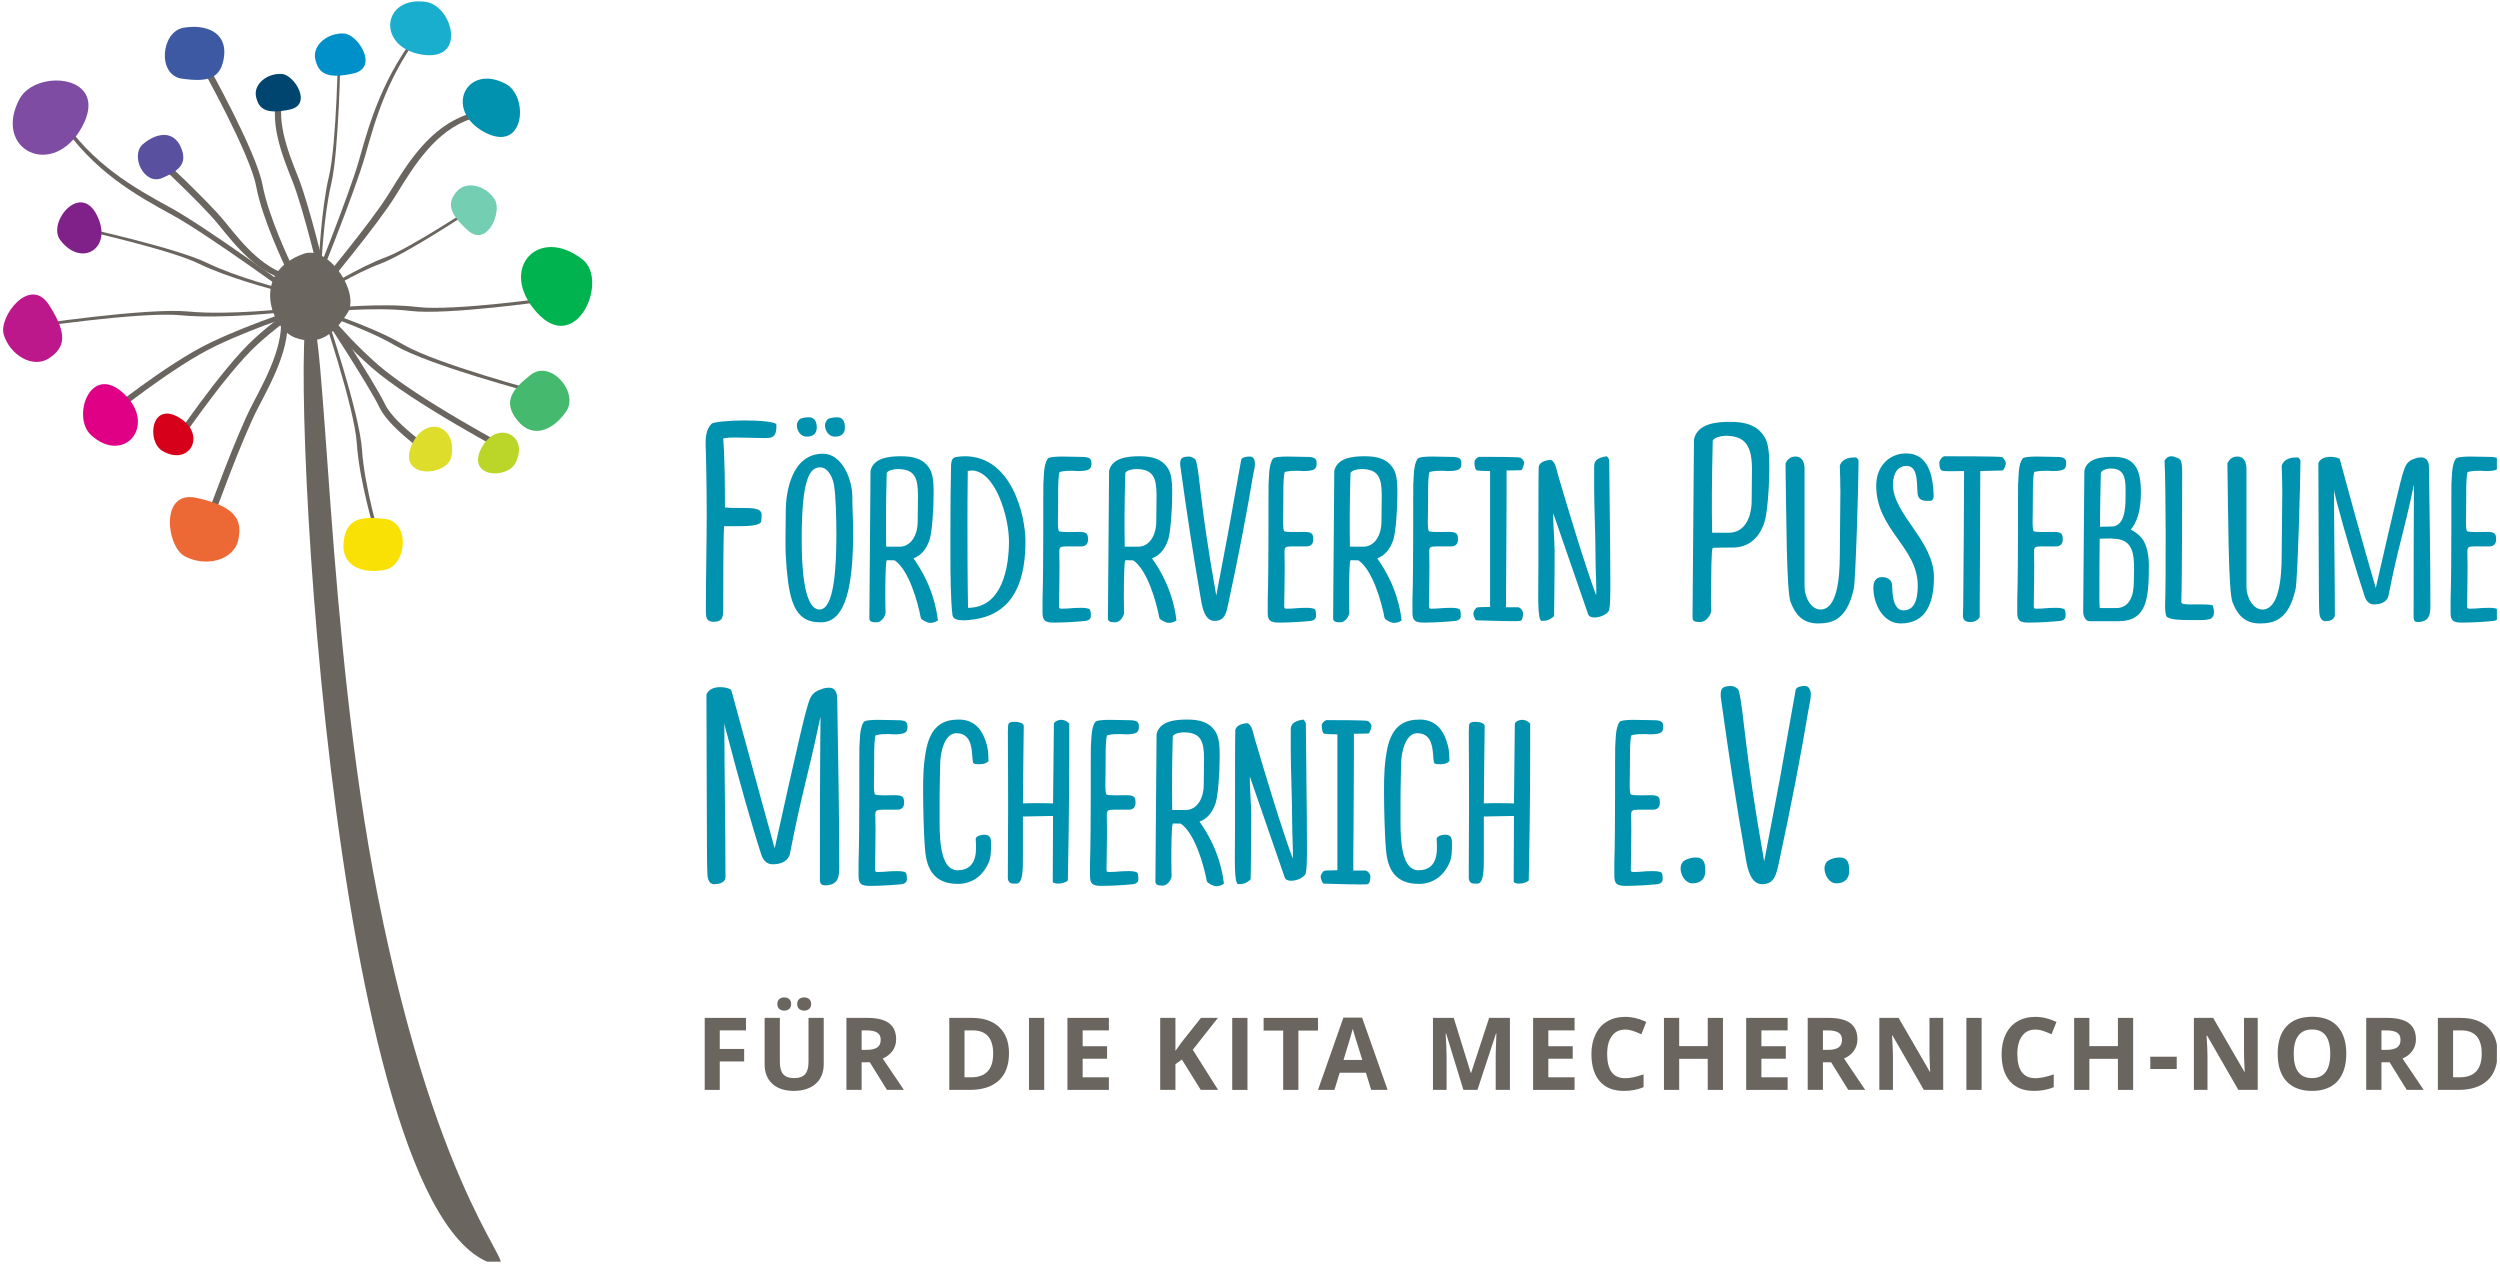 <?xml version="1.0" encoding="UTF-8" standalone="no"?>
<!DOCTYPE svg PUBLIC "-//W3C//DTD SVG 1.1//EN" "http://www.w3.org/Graphics/SVG/1.1/DTD/svg11.dtd">
<svg width="100%" height="100%" viewBox="0 0 797 403" version="1.1" xmlns="http://www.w3.org/2000/svg" xmlns:xlink="http://www.w3.org/1999/xlink" xml:space="preserve" xmlns:serif="http://www.serif.com/" style="fill-rule:evenodd;clip-rule:evenodd;stroke-linecap:round;stroke-linejoin:round;stroke-miterlimit:1.5;">
    <g transform="matrix(1,0,0,1,0,-453.39)">
        <g id="Pfade" transform="matrix(1,0,0,1,-3.386,354.496)">
            <rect x="3.386" y="98.895" width="796.005" height="402.211" style="fill:none;"/>
            <clipPath id="_clip1">
                <rect x="3.386" y="98.895" width="796.005" height="402.211"/>
            </clipPath>
            <g clip-path="url(#_clip1)">
                <g transform="matrix(1.259,0,0,1.259,-1611.12,-146.275)">
                    <g transform="matrix(0.907,0,0,0.986,947.112,-1150.32)">
                        <path d="M456.038,1443.74C449.693,1441.08 460.851,1678.57 508.124,1688.93C515.458,1690.54 492.441,1674.74 475.098,1594.25C460.717,1527.5 460.843,1445.76 456.038,1443.74Z" style="fill:rgb(107,101,96);"/>
                    </g>
                    <g transform="matrix(1,0,0,1,795.039,-1041.11)">
                        <g transform="matrix(72,0,0,72,663.262,1393.28)">
                            <path d="M0.287,-0.693L0.287,-0.681C0.285,-0.649 0.271,-0.646 0.247,-0.646C0.214,-0.646 0.174,-0.648 0.138,-0.648C0.124,-0.648 0.112,-0.647 0.1,-0.645C0.106,-0.563 0.106,-0.47 0.106,-0.402C0.126,-0.4 0.145,-0.4 0.174,-0.4C0.199,-0.4 0.235,-0.4 0.235,-0.377C0.235,-0.364 0.234,-0.355 0.234,-0.354C0.232,-0.336 0.179,-0.336 0.141,-0.336L0.103,-0.336C0.1,-0.286 0.1,-0.107 0.1,-0.043C0.1,-0.012 0.095,-0 0.066,-0C0.042,-0 0.039,-0.013 0.039,-0.038C0.039,-0.166 0.042,-0.275 0.042,-0.383C0.042,-0.478 0.039,-0.616 0.038,-0.626C0.038,-0.652 0.041,-0.679 0.06,-0.697C0.066,-0.702 0.117,-0.708 0.174,-0.708C0.231,-0.708 0.287,-0.703 0.287,-0.693Z" style="fill:rgb(0,146,174);fill-rule:nonzero;"/>
                        </g>
                        <g transform="matrix(72,0,0,72,684.286,1393.28)">
                            <path d="M0.079,-0.714C0.087,-0.717 0.098,-0.719 0.11,-0.719C0.128,-0.719 0.137,-0.705 0.137,-0.683C0.137,-0.661 0.124,-0.651 0.101,-0.651C0.081,-0.651 0.067,-0.671 0.067,-0.691C0.067,-0.699 0.071,-0.708 0.079,-0.714ZM0.178,-0.714C0.186,-0.717 0.197,-0.719 0.209,-0.719C0.228,-0.719 0.236,-0.705 0.236,-0.683C0.236,-0.661 0.223,-0.651 0.2,-0.651C0.18,-0.651 0.166,-0.671 0.166,-0.691C0.166,-0.699 0.17,-0.708 0.178,-0.714ZM0.262,-0.446C0.262,-0.401 0.265,-0.358 0.265,-0.318C0.265,-0.131 0.241,0.002 0.152,0.002C0.104,0.002 0.061,-0.013 0.042,-0.106C0.033,-0.151 0.027,-0.217 0.027,-0.279C0.027,-0.32 0.028,-0.359 0.028,-0.389C0.028,-0.459 0.05,-0.591 0.159,-0.591C0.22,-0.591 0.259,-0.513 0.262,-0.446ZM0.147,-0.043C0.196,-0.043 0.206,-0.178 0.206,-0.305C0.206,-0.366 0.204,-0.441 0.198,-0.478C0.195,-0.503 0.178,-0.543 0.149,-0.543C0.113,-0.543 0.084,-0.506 0.084,-0.291C0.084,-0.218 0.087,-0.043 0.147,-0.043Z" style="fill:rgb(0,146,174);fill-rule:nonzero;"/>
                        </g>
                        <g transform="matrix(72,0,0,72,704.95,1393.28)">
                            <path d="M0.247,-0.289C0.255,-0.315 0.261,-0.39 0.261,-0.45C0.261,-0.476 0.261,-0.516 0.247,-0.538C0.225,-0.574 0.189,-0.582 0.146,-0.582C0.108,-0.582 0.049,-0.578 0.039,-0.53L0.039,-0.525L0.035,-0.012C0.035,-0.001 0.044,0.002 0.059,0.002C0.083,0.002 0.092,-0.027 0.092,-0.031C0.092,-0.031 0.091,-0.056 0.091,-0.089C0.091,-0.139 0.092,-0.212 0.096,-0.216C0.097,-0.217 0.109,-0.216 0.124,-0.216C0.173,-0.183 0.205,-0.072 0.216,-0.013C0.218,-0.007 0.238,0.004 0.249,0.004C0.265,0.004 0.275,-0.004 0.276,-0.005C0.263,-0.113 0.215,-0.188 0.19,-0.223C0.215,-0.232 0.235,-0.253 0.247,-0.289ZM0.094,-0.264C0.093,-0.342 0.093,-0.405 0.096,-0.522C0.097,-0.531 0.119,-0.537 0.134,-0.537C0.195,-0.537 0.206,-0.506 0.206,-0.443L0.205,-0.353C0.205,-0.303 0.18,-0.264 0.142,-0.264L0.094,-0.264Z" style="fill:rgb(0,146,174);fill-rule:nonzero;"/>
                        </g>
                        <g transform="matrix(72,0,0,72,724.894,1393.28)">
                            <path d="M0.061,-0.579C0.045,-0.575 0.045,-0.557 0.045,-0.532C0.044,-0.489 0.043,-0.411 0.043,-0.311L0.043,-0.247C0.043,-0.162 0.044,-0.079 0.05,-0.025C0.051,-0.009 0.069,-0.005 0.089,-0.005C0.105,-0.005 0.121,-0.008 0.131,-0.009C0.237,-0.026 0.307,-0.103 0.307,-0.282C0.307,-0.375 0.258,-0.582 0.094,-0.582C0.084,-0.582 0.071,-0.581 0.061,-0.579ZM0.104,-0.53C0.108,-0.531 0.113,-0.532 0.117,-0.532C0.2,-0.532 0.249,-0.371 0.249,-0.282C0.249,-0.193 0.226,-0.049 0.105,-0.049C0.105,-0.061 0.103,-0.122 0.103,-0.342C0.103,-0.396 0.103,-0.446 0.104,-0.519L0.104,-0.53Z" style="fill:rgb(0,146,174);fill-rule:nonzero;"/>
                        </g>
                        <g transform="matrix(72,0,0,72,748.654,1393.28)">
                            <path d="M0.144,-0.531C0.15,-0.531 0.156,-0.53 0.161,-0.53C0.204,-0.53 0.209,-0.538 0.209,-0.558C0.209,-0.579 0.196,-0.58 0.16,-0.58C0.143,-0.58 0.123,-0.581 0.106,-0.581C0.08,-0.581 0.059,-0.579 0.055,-0.573C0.04,-0.551 0.042,-0.508 0.04,-0.485C0.039,-0.473 0.041,-0.198 0.037,-0.077L0.037,-0.032C0.037,-0.004 0.046,0.003 0.078,0.003C0.113,0.003 0.161,-0 0.189,-0.003C0.198,-0.004 0.207,-0.01 0.207,-0.02C0.207,-0.025 0.207,-0.037 0.204,-0.042C0.202,-0.047 0.188,-0.049 0.173,-0.049C0.14,-0.049 0.132,-0.046 0.108,-0.046L0.103,-0.046C0.097,-0.046 0.095,-0.047 0.095,-0.055C0.095,-0.088 0.098,-0.187 0.096,-0.246C0.096,-0.262 0.099,-0.265 0.122,-0.265L0.174,-0.265C0.186,-0.265 0.197,-0.272 0.197,-0.288C0.197,-0.306 0.196,-0.316 0.166,-0.316C0.151,-0.316 0.107,-0.314 0.096,-0.318C0.092,-0.319 0.091,-0.334 0.091,-0.353C0.091,-0.37 0.092,-0.383 0.092,-0.459C0.092,-0.465 0.092,-0.525 0.098,-0.527C0.115,-0.531 0.127,-0.531 0.144,-0.531Z" style="fill:rgb(0,146,174);fill-rule:nonzero;"/>
                        </g>
                        <g transform="matrix(72,0,0,72,765.358,1393.28)">
                            <path d="M0.247,-0.289C0.255,-0.315 0.261,-0.39 0.261,-0.45C0.261,-0.476 0.261,-0.516 0.247,-0.538C0.225,-0.574 0.189,-0.582 0.146,-0.582C0.108,-0.582 0.049,-0.578 0.039,-0.53L0.039,-0.525L0.035,-0.012C0.035,-0.001 0.044,0.002 0.059,0.002C0.083,0.002 0.092,-0.027 0.092,-0.031C0.092,-0.031 0.091,-0.056 0.091,-0.089C0.091,-0.139 0.092,-0.212 0.096,-0.216C0.097,-0.217 0.109,-0.216 0.124,-0.216C0.173,-0.183 0.205,-0.072 0.216,-0.013C0.218,-0.007 0.238,0.004 0.249,0.004C0.265,0.004 0.275,-0.004 0.276,-0.005C0.263,-0.113 0.215,-0.188 0.19,-0.223C0.215,-0.232 0.235,-0.253 0.247,-0.289ZM0.094,-0.264C0.093,-0.342 0.093,-0.405 0.096,-0.522C0.097,-0.531 0.119,-0.537 0.134,-0.537C0.195,-0.537 0.206,-0.506 0.206,-0.443L0.205,-0.353C0.205,-0.303 0.18,-0.264 0.142,-0.264L0.094,-0.264Z" style="fill:rgb(0,146,174);fill-rule:nonzero;"/>
                        </g>
                        <g transform="matrix(72,0,0,72,785.302,1393.28)">
                            <path d="M0.18,-0.309L0.139,-0.092C0.08,-0.424 0.083,-0.507 0.068,-0.566C0.066,-0.574 0.051,-0.581 0.042,-0.581C0.018,-0.58 0.012,-0.575 0.012,-0.554C0.012,-0.552 0.012,-0.549 0.013,-0.545C0.037,-0.372 0.056,-0.247 0.085,-0.079C0.09,-0.049 0.099,-0.003 0.133,-0.003C0.17,-0.003 0.175,-0.033 0.182,-0.067C0.216,-0.224 0.249,-0.396 0.268,-0.513C0.271,-0.529 0.275,-0.542 0.275,-0.556C0.275,-0.569 0.27,-0.581 0.258,-0.581C0.249,-0.581 0.232,-0.58 0.227,-0.571L0.18,-0.309Z" style="fill:rgb(0,146,174);fill-rule:nonzero;"/>
                        </g>
                        <g transform="matrix(72,0,0,72,805.678,1393.28)">
                            <path d="M0.144,-0.531C0.15,-0.531 0.156,-0.53 0.161,-0.53C0.204,-0.53 0.209,-0.538 0.209,-0.558C0.209,-0.579 0.196,-0.58 0.16,-0.58C0.143,-0.58 0.123,-0.581 0.106,-0.581C0.08,-0.581 0.059,-0.579 0.055,-0.573C0.04,-0.551 0.042,-0.508 0.04,-0.485C0.039,-0.473 0.041,-0.198 0.037,-0.077L0.037,-0.032C0.037,-0.004 0.046,0.003 0.078,0.003C0.113,0.003 0.161,-0 0.189,-0.003C0.198,-0.004 0.207,-0.01 0.207,-0.02C0.207,-0.025 0.207,-0.037 0.204,-0.042C0.202,-0.047 0.188,-0.049 0.173,-0.049C0.14,-0.049 0.132,-0.046 0.108,-0.046L0.103,-0.046C0.097,-0.046 0.095,-0.047 0.095,-0.055C0.095,-0.088 0.098,-0.187 0.096,-0.246C0.096,-0.262 0.099,-0.265 0.122,-0.265L0.174,-0.265C0.186,-0.265 0.197,-0.272 0.197,-0.288C0.197,-0.306 0.196,-0.316 0.166,-0.316C0.151,-0.316 0.107,-0.314 0.096,-0.318C0.092,-0.319 0.091,-0.334 0.091,-0.353C0.091,-0.37 0.092,-0.383 0.092,-0.459C0.092,-0.465 0.092,-0.525 0.098,-0.527C0.115,-0.531 0.127,-0.531 0.144,-0.531Z" style="fill:rgb(0,146,174);fill-rule:nonzero;"/>
                        </g>
                        <g transform="matrix(72,0,0,72,822.382,1393.28)">
                            <path d="M0.247,-0.289C0.255,-0.315 0.261,-0.39 0.261,-0.45C0.261,-0.476 0.261,-0.516 0.247,-0.538C0.225,-0.574 0.189,-0.582 0.146,-0.582C0.108,-0.582 0.049,-0.578 0.039,-0.53L0.039,-0.525L0.035,-0.012C0.035,-0.001 0.044,0.002 0.059,0.002C0.083,0.002 0.092,-0.027 0.092,-0.031C0.092,-0.031 0.091,-0.056 0.091,-0.089C0.091,-0.139 0.092,-0.212 0.096,-0.216C0.097,-0.217 0.109,-0.216 0.124,-0.216C0.173,-0.183 0.205,-0.072 0.216,-0.013C0.218,-0.007 0.238,0.004 0.249,0.004C0.265,0.004 0.275,-0.004 0.276,-0.005C0.263,-0.113 0.215,-0.188 0.19,-0.223C0.215,-0.232 0.235,-0.253 0.247,-0.289ZM0.094,-0.264C0.093,-0.342 0.093,-0.405 0.096,-0.522C0.097,-0.531 0.119,-0.537 0.134,-0.537C0.195,-0.537 0.206,-0.506 0.206,-0.443L0.205,-0.353C0.205,-0.303 0.18,-0.264 0.142,-0.264L0.094,-0.264Z" style="fill:rgb(0,146,174);fill-rule:nonzero;"/>
                        </g>
                        <g transform="matrix(72,0,0,72,842.326,1393.28)">
                            <path d="M0.144,-0.531C0.15,-0.531 0.156,-0.53 0.161,-0.53C0.204,-0.53 0.209,-0.538 0.209,-0.558C0.209,-0.579 0.196,-0.58 0.16,-0.58C0.143,-0.58 0.123,-0.581 0.106,-0.581C0.08,-0.581 0.059,-0.579 0.055,-0.573C0.04,-0.551 0.042,-0.508 0.04,-0.485C0.039,-0.473 0.041,-0.198 0.037,-0.077L0.037,-0.032C0.037,-0.004 0.046,0.003 0.078,0.003C0.113,0.003 0.161,-0 0.189,-0.003C0.198,-0.004 0.207,-0.01 0.207,-0.02C0.207,-0.025 0.207,-0.037 0.204,-0.042C0.202,-0.047 0.188,-0.049 0.173,-0.049C0.14,-0.049 0.132,-0.046 0.108,-0.046L0.103,-0.046C0.097,-0.046 0.095,-0.047 0.095,-0.055C0.095,-0.088 0.098,-0.187 0.096,-0.246C0.096,-0.262 0.099,-0.265 0.122,-0.265L0.174,-0.265C0.186,-0.265 0.197,-0.272 0.197,-0.288C0.197,-0.306 0.196,-0.316 0.166,-0.316C0.151,-0.316 0.107,-0.314 0.096,-0.318C0.092,-0.319 0.091,-0.334 0.091,-0.353C0.091,-0.37 0.092,-0.383 0.092,-0.459C0.092,-0.465 0.092,-0.525 0.098,-0.527C0.115,-0.531 0.127,-0.531 0.144,-0.531Z" style="fill:rgb(0,146,174);fill-rule:nonzero;"/>
                        </g>
                        <g transform="matrix(72,0,0,72,859.03,1393.28)">
                            <path d="M0.178,-0.051L0.134,-0.051L0.134,-0.092C0.134,-0.153 0.136,-0.29 0.136,-0.426L0.136,-0.532C0.161,-0.532 0.182,-0.533 0.187,-0.533C0.192,-0.533 0.198,-0.555 0.198,-0.559C0.198,-0.566 0.19,-0.574 0.185,-0.577C0.18,-0.58 0.068,-0.58 0.039,-0.58C0.031,-0.577 0.025,-0.571 0.023,-0.563C0.023,-0.549 0.025,-0.533 0.033,-0.532C0.038,-0.531 0.056,-0.53 0.078,-0.53L0.078,-0.052C0.053,-0.052 0.033,-0.051 0.031,-0.05C0.026,-0.046 0.019,-0.036 0.019,-0.029C0.019,-0.025 0.025,-0.005 0.03,-0.005C0.042,-0.005 0.17,-0 0.184,-0.003C0.192,-0.005 0.194,-0.019 0.194,-0.032C0.192,-0.041 0.186,-0.048 0.178,-0.051Z" style="fill:rgb(0,146,174);fill-rule:nonzero;"/>
                        </g>
                        <g transform="matrix(72,0,0,72,874.15,1393.28)">
                            <path d="M0.039,-0.544C0.04,-0.558 0.058,-0.569 0.083,-0.569C0.099,-0.56 0.102,-0.533 0.107,-0.516C0.145,-0.387 0.2,-0.204 0.241,-0.093C0.243,-0.116 0.239,-0.18 0.239,-0.214C0.239,-0.3 0.234,-0.406 0.234,-0.471L0.234,-0.546C0.234,-0.563 0.241,-0.577 0.279,-0.582C0.28,-0.579 0.284,-0.578 0.287,-0.569C0.287,-0.514 0.291,-0.271 0.291,-0.132C0.291,-0.084 0.29,-0.053 0.287,-0.044C0.287,-0.03 0.258,-0.015 0.236,-0.015C0.225,-0.015 0.216,-0.018 0.213,-0.026L0.09,-0.382C0.089,-0.358 0.095,-0.277 0.095,-0.248C0.095,-0.141 0.093,-0.02 0.093,-0.02C0.078,-0.006 0.067,-0.003 0.05,-0.003C0.033,-0.003 0.038,-0.1 0.038,-0.206L0.038,-0.299C0.038,-0.413 0.038,-0.518 0.039,-0.544Z" style="fill:rgb(0,146,174);fill-rule:nonzero;"/>
                        </g>
                        <g transform="matrix(72,0,0,72,913.246,1393.28)">
                            <path d="M0.042,-0.635L0.037,-0.015C0.037,-0.002 0.045,0.001 0.063,0.001C0.092,0.001 0.103,-0.034 0.103,-0.038C0.103,-0.038 0.101,-0.069 0.102,-0.108C0.103,-0.172 0.103,-0.255 0.108,-0.259C0.11,-0.261 0.154,-0.261 0.177,-0.261C0.228,-0.261 0.269,-0.287 0.29,-0.35C0.3,-0.381 0.307,-0.472 0.307,-0.544C0.307,-0.575 0.307,-0.624 0.29,-0.65C0.264,-0.693 0.22,-0.703 0.169,-0.703C0.123,-0.703 0.054,-0.698 0.042,-0.641L0.042,-0.635ZM0.108,-0.636C0.109,-0.646 0.136,-0.654 0.154,-0.654C0.228,-0.654 0.246,-0.611 0.246,-0.536L0.245,-0.427C0.245,-0.367 0.221,-0.313 0.164,-0.313L0.106,-0.313C0.104,-0.407 0.105,-0.494 0.108,-0.636Z" style="fill:rgb(0,146,174);fill-rule:nonzero;"/>
                        </g>
                        <g transform="matrix(72,0,0,72,936.718,1393.28)">
                            <path d="M0.038,-0.558C0.041,-0.378 0.041,-0.107 0.056,-0.069C0.071,-0.03 0.095,0.006 0.152,0.006C0.203,0.006 0.254,-0.007 0.278,-0.116C0.285,-0.148 0.295,-0.502 0.295,-0.567C0.29,-0.578 0.286,-0.578 0.283,-0.578C0.267,-0.578 0.238,-0.576 0.229,-0.549C0.23,-0.521 0.231,-0.483 0.231,-0.454C0.231,-0.384 0.229,-0.314 0.229,-0.235C0.229,-0.147 0.218,-0.043 0.161,-0.043C0.127,-0.043 0.105,-0.088 0.105,-0.122L0.105,-0.537C0.105,-0.553 0.101,-0.581 0.073,-0.581C0.056,-0.581 0.046,-0.572 0.038,-0.558Z" style="fill:rgb(0,146,174);fill-rule:nonzero;"/>
                        </g>
                        <g transform="matrix(72,0,0,72,959.542,1393.28)">
                            <path d="M0.145,-0.592C0.087,-0.592 0.04,-0.548 0.04,-0.479C0.04,-0.323 0.186,-0.263 0.186,-0.127C0.186,-0.095 0.182,-0.04 0.136,-0.04C0.098,-0.04 0.097,-0.1 0.096,-0.127C0.096,-0.147 0.08,-0.157 0.06,-0.157C0.037,-0.157 0.03,-0.139 0.03,-0.12C0.03,-0.061 0.065,0.006 0.126,0.006C0.218,0.006 0.243,-0.07 0.243,-0.157C0.243,-0.285 0.099,-0.377 0.099,-0.482C0.099,-0.524 0.117,-0.548 0.147,-0.548C0.193,-0.548 0.18,-0.47 0.187,-0.443C0.193,-0.425 0.21,-0.425 0.228,-0.425C0.24,-0.425 0.242,-0.434 0.242,-0.445C0.24,-0.504 0.228,-0.592 0.145,-0.592Z" style="fill:rgb(0,146,174);fill-rule:nonzero;"/>
                        </g>
                        <g transform="matrix(72,0,0,72,978.046,1393.28)">
                            <path d="M0.226,-0.579C0.219,-0.582 0.054,-0.582 0.022,-0.582C0.013,-0.579 0.007,-0.569 0.005,-0.561C0.005,-0.547 0.007,-0.532 0.016,-0.531C0.022,-0.529 0.054,-0.529 0.092,-0.53C0.092,-0.469 0.09,-0.117 0.089,-0.058C0.089,-0.046 0.088,-0.035 0.088,-0.025C0.088,-0.01 0.091,0.001 0.115,0.001C0.137,0.001 0.147,-0.015 0.147,-0.017L0.147,-0.071C0.147,-0.126 0.149,-0.351 0.149,-0.53L0.227,-0.532C0.232,-0.532 0.239,-0.552 0.239,-0.557C0.239,-0.563 0.231,-0.576 0.226,-0.579Z" style="fill:rgb(0,146,174);fill-rule:nonzero;"/>
                        </g>
                        <g transform="matrix(72,0,0,72,995.47,1393.28)">
                            <path d="M0.144,-0.531C0.15,-0.531 0.156,-0.53 0.161,-0.53C0.204,-0.53 0.209,-0.538 0.209,-0.558C0.209,-0.579 0.196,-0.58 0.16,-0.58C0.143,-0.58 0.123,-0.581 0.106,-0.581C0.08,-0.581 0.059,-0.579 0.055,-0.573C0.04,-0.551 0.042,-0.508 0.04,-0.485C0.039,-0.473 0.041,-0.198 0.037,-0.077L0.037,-0.032C0.037,-0.004 0.046,0.003 0.078,0.003C0.113,0.003 0.161,-0 0.189,-0.003C0.198,-0.004 0.207,-0.01 0.207,-0.02C0.207,-0.025 0.207,-0.037 0.204,-0.042C0.202,-0.047 0.188,-0.049 0.173,-0.049C0.14,-0.049 0.132,-0.046 0.108,-0.046L0.103,-0.046C0.097,-0.046 0.095,-0.047 0.095,-0.055C0.095,-0.088 0.098,-0.187 0.096,-0.246C0.096,-0.262 0.099,-0.265 0.122,-0.265L0.174,-0.265C0.186,-0.265 0.197,-0.272 0.197,-0.288C0.197,-0.306 0.196,-0.316 0.166,-0.316C0.151,-0.316 0.107,-0.314 0.096,-0.318C0.092,-0.319 0.091,-0.334 0.091,-0.353C0.091,-0.37 0.092,-0.383 0.092,-0.459C0.092,-0.465 0.092,-0.525 0.098,-0.527C0.115,-0.531 0.127,-0.531 0.144,-0.531Z" style="fill:rgb(0,146,174);fill-rule:nonzero;"/>
                        </g>
                        <g transform="matrix(72,0,0,72,1012.17,1393.28)">
                            <path d="M0.242,-0.295C0.233,-0.306 0.22,-0.316 0.204,-0.324C0.224,-0.347 0.24,-0.387 0.24,-0.454C0.24,-0.522 0.227,-0.58 0.146,-0.58C0.108,-0.58 0.051,-0.578 0.041,-0.531L0.041,-0.526L0.037,-0.033C0.037,-0.023 0.044,-0.002 0.059,-0.002L0.163,-0.002C0.261,-0.003 0.268,-0.082 0.268,-0.198C0.268,-0.224 0.264,-0.269 0.242,-0.295ZM0.134,-0.539C0.178,-0.539 0.186,-0.51 0.186,-0.467L0.186,-0.439C0.186,-0.393 0.181,-0.339 0.14,-0.335L0.096,-0.334C0.096,-0.398 0.098,-0.46 0.099,-0.523C0.1,-0.532 0.119,-0.539 0.134,-0.539ZM0.215,-0.139C0.215,-0.09 0.199,-0.048 0.152,-0.048L0.106,-0.048C0.102,-0.048 0.098,-0.048 0.095,-0.049C0.094,-0.059 0.094,-0.074 0.094,-0.091C0.094,-0.162 0.094,-0.228 0.095,-0.292L0.136,-0.293C0.138,-0.293 0.139,-0.292 0.141,-0.292C0.212,-0.292 0.216,-0.239 0.216,-0.181C0.216,-0.174 0.215,-0.156 0.215,-0.139Z" style="fill:rgb(0,146,174);fill-rule:nonzero;"/>
                        </g>
                        <g transform="matrix(72,0,0,72,1032.62,1393.28)">
                            <path d="M0.098,-0.07C0.098,-0.062 0.11,-0.061 0.128,-0.061L0.164,-0.061C0.184,-0.061 0.194,-0.061 0.208,-0.058C0.209,-0.057 0.213,-0.043 0.213,-0.035C0.213,-0.025 0.211,-0.017 0.202,-0.011C0.189,-0.004 0.15,-0.006 0.132,-0.006C0.091,-0.006 0.062,-0.007 0.047,-0.017C0.041,-0.025 0.041,-0.048 0.041,-0.06C0.044,-0.129 0.044,-0.488 0.039,-0.567C0.046,-0.578 0.054,-0.582 0.062,-0.582C0.075,-0.582 0.088,-0.574 0.089,-0.574C0.103,-0.569 0.101,-0.53 0.101,-0.505C0.101,-0.503 0.101,-0.153 0.098,-0.07Z" style="fill:rgb(0,146,174);fill-rule:nonzero;"/>
                        </g>
                        <g transform="matrix(72,0,0,72,1048.61,1393.28)">
                            <path d="M0.038,-0.558C0.041,-0.378 0.041,-0.107 0.056,-0.069C0.071,-0.03 0.095,0.006 0.152,0.006C0.203,0.006 0.254,-0.007 0.278,-0.116C0.285,-0.148 0.295,-0.502 0.295,-0.567C0.29,-0.578 0.286,-0.578 0.283,-0.578C0.267,-0.578 0.238,-0.576 0.229,-0.549C0.23,-0.521 0.231,-0.483 0.231,-0.454C0.231,-0.384 0.229,-0.314 0.229,-0.235C0.229,-0.147 0.218,-0.043 0.161,-0.043C0.127,-0.043 0.105,-0.088 0.105,-0.122L0.105,-0.537C0.105,-0.553 0.101,-0.581 0.073,-0.581C0.056,-0.581 0.046,-0.572 0.038,-0.558Z" style="fill:rgb(0,146,174);fill-rule:nonzero;"/>
                        </g>
                        <g transform="matrix(72,0,0,72,1071.43,1393.28)">
                            <path d="M0.37,-0.57C0.347,-0.559 0.344,-0.538 0.337,-0.518C0.324,-0.476 0.243,-0.119 0.243,-0.119C0.243,-0.119 0.197,-0.272 0.116,-0.573C0.11,-0.576 0.1,-0.58 0.084,-0.58C0.067,-0.58 0.048,-0.575 0.041,-0.558C0.042,-0.45 0.042,-0.063 0.044,-0.038C0.044,-0.024 0.048,-0.002 0.066,-0.002C0.079,-0.002 0.096,-0.006 0.099,-0.022C0.099,-0.159 0.096,-0.331 0.096,-0.466C0.096,-0.458 0.101,-0.442 0.106,-0.42C0.133,-0.317 0.177,-0.17 0.204,-0.089C0.209,-0.073 0.22,-0.061 0.236,-0.061C0.256,-0.061 0.279,-0.066 0.287,-0.089C0.325,-0.281 0.339,-0.3 0.377,-0.482C0.378,-0.472 0.376,-0.463 0.376,-0.013C0.377,-0.002 0.382,0.001 0.39,0.001C0.432,0.001 0.435,-0.027 0.435,-0.057C0.435,-0.222 0.432,-0.383 0.43,-0.544C0.43,-0.565 0.42,-0.578 0.403,-0.578C0.387,-0.578 0.384,-0.575 0.37,-0.57Z" style="fill:rgb(0,146,174);fill-rule:nonzero;"/>
                        </g>
                        <g transform="matrix(72,0,0,72,1105.2,1393.28)">
                            <path d="M0.144,-0.531C0.15,-0.531 0.156,-0.53 0.161,-0.53C0.204,-0.53 0.209,-0.538 0.209,-0.558C0.209,-0.579 0.196,-0.58 0.16,-0.58C0.143,-0.58 0.123,-0.581 0.106,-0.581C0.08,-0.581 0.059,-0.579 0.055,-0.573C0.04,-0.551 0.042,-0.508 0.04,-0.485C0.039,-0.473 0.041,-0.198 0.037,-0.077L0.037,-0.032C0.037,-0.004 0.046,0.003 0.078,0.003C0.113,0.003 0.161,-0 0.189,-0.003C0.198,-0.004 0.207,-0.01 0.207,-0.02C0.207,-0.025 0.207,-0.037 0.204,-0.042C0.202,-0.047 0.188,-0.049 0.173,-0.049C0.14,-0.049 0.132,-0.046 0.108,-0.046L0.103,-0.046C0.097,-0.046 0.095,-0.047 0.095,-0.055C0.095,-0.088 0.098,-0.187 0.096,-0.246C0.096,-0.262 0.099,-0.265 0.122,-0.265L0.174,-0.265C0.186,-0.265 0.197,-0.272 0.197,-0.288C0.197,-0.306 0.196,-0.316 0.166,-0.316C0.151,-0.316 0.107,-0.314 0.096,-0.318C0.092,-0.319 0.091,-0.334 0.091,-0.353C0.091,-0.37 0.092,-0.383 0.092,-0.459C0.092,-0.465 0.092,-0.525 0.098,-0.527C0.115,-0.531 0.127,-0.531 0.144,-0.531Z" style="fill:rgb(0,146,174);fill-rule:nonzero;"/>
                        </g>
                        <g transform="matrix(72,0,0,72,663.262,1459.95)">
                            <path d="M0.433,-0.684C0.405,-0.671 0.402,-0.646 0.394,-0.621C0.378,-0.571 0.281,-0.129 0.281,-0.129C0.281,-0.129 0.226,-0.327 0.128,-0.687C0.121,-0.691 0.109,-0.696 0.09,-0.696C0.07,-0.696 0.049,-0.69 0.041,-0.67C0.042,-0.54 0.042,-0.076 0.044,-0.046C0.044,-0.029 0.047,-0.003 0.068,-0.003C0.084,-0.003 0.105,-0.007 0.108,-0.026C0.108,-0.191 0.104,-0.41 0.104,-0.572C0.104,-0.563 0.11,-0.543 0.117,-0.517C0.149,-0.394 0.202,-0.204 0.234,-0.107C0.24,-0.088 0.253,-0.073 0.273,-0.073C0.297,-0.073 0.324,-0.079 0.334,-0.107C0.379,-0.337 0.396,-0.373 0.442,-0.592C0.443,-0.58 0.44,-0.556 0.44,-0.016C0.441,-0.003 0.448,0.001 0.457,0.001C0.508,0.001 0.508,-0.032 0.508,-0.069C0.508,-0.267 0.504,-0.459 0.501,-0.653C0.501,-0.678 0.493,-0.694 0.473,-0.694C0.454,-0.694 0.45,-0.69 0.433,-0.684Z" style="fill:rgb(0,146,174);fill-rule:nonzero;"/>
                        </g>
                        <g transform="matrix(72,0,0,72,702.07,1459.95)">
                            <path d="M0.144,-0.531C0.15,-0.531 0.156,-0.53 0.161,-0.53C0.204,-0.53 0.209,-0.538 0.209,-0.558C0.209,-0.579 0.196,-0.58 0.16,-0.58C0.143,-0.58 0.123,-0.581 0.106,-0.581C0.08,-0.581 0.059,-0.579 0.055,-0.573C0.04,-0.551 0.042,-0.508 0.04,-0.485C0.039,-0.473 0.041,-0.198 0.037,-0.077L0.037,-0.032C0.037,-0.004 0.046,0.003 0.078,0.003C0.113,0.003 0.161,-0 0.189,-0.003C0.198,-0.004 0.207,-0.01 0.207,-0.02C0.207,-0.025 0.207,-0.037 0.204,-0.042C0.202,-0.047 0.188,-0.049 0.173,-0.049C0.14,-0.049 0.132,-0.046 0.108,-0.046L0.103,-0.046C0.097,-0.046 0.095,-0.047 0.095,-0.055C0.095,-0.088 0.098,-0.187 0.096,-0.246C0.096,-0.262 0.099,-0.265 0.122,-0.265L0.174,-0.265C0.186,-0.265 0.197,-0.272 0.197,-0.288C0.197,-0.306 0.196,-0.316 0.166,-0.316C0.151,-0.316 0.107,-0.314 0.096,-0.318C0.092,-0.319 0.091,-0.334 0.091,-0.353C0.091,-0.37 0.092,-0.383 0.092,-0.459C0.092,-0.465 0.092,-0.525 0.098,-0.527C0.115,-0.531 0.127,-0.531 0.144,-0.531Z" style="fill:rgb(0,146,174);fill-rule:nonzero;"/>
                        </g>
                        <g transform="matrix(72,0,0,72,718.774,1459.95)">
                            <path d="M0.262,-0.436C0.261,-0.47 0.261,-0.48 0.251,-0.509C0.237,-0.55 0.209,-0.582 0.158,-0.582C0.107,-0.582 0.062,-0.564 0.044,-0.482C0.033,-0.43 0.032,-0.381 0.032,-0.334C0.032,-0.278 0.034,-0.176 0.039,-0.125C0.044,-0.052 0.075,-0.004 0.154,-0.004C0.203,-0.004 0.242,-0.031 0.263,-0.08C0.271,-0.099 0.271,-0.122 0.271,-0.145C0.271,-0.162 0.27,-0.177 0.247,-0.177C0.237,-0.177 0.219,-0.173 0.217,-0.163C0.218,-0.15 0.218,-0.139 0.218,-0.129C0.218,-0.068 0.186,-0.052 0.153,-0.052C0.097,-0.052 0.09,-0.145 0.09,-0.221L0.09,-0.294C0.09,-0.354 0.092,-0.399 0.092,-0.423C0.092,-0.469 0.108,-0.534 0.149,-0.534C0.213,-0.534 0.201,-0.455 0.208,-0.429C0.214,-0.425 0.219,-0.425 0.232,-0.425C0.245,-0.425 0.256,-0.429 0.262,-0.436Z" style="fill:rgb(0,146,174);fill-rule:nonzero;"/>
                        </g>
                        <g transform="matrix(72,0,0,72,739.726,1459.95)">
                            <path d="M0.227,-0.581C0.215,-0.581 0.201,-0.574 0.201,-0.566L0.198,-0.287C0.183,-0.288 0.16,-0.288 0.138,-0.288C0.121,-0.288 0.104,-0.288 0.092,-0.287C0.093,-0.351 0.093,-0.439 0.095,-0.56C0.095,-0.569 0.077,-0.574 0.066,-0.574C0.054,-0.574 0.04,-0.574 0.04,-0.56C0.038,-0.54 0.04,-0.511 0.04,-0.266C0.04,-0.203 0.039,-0.126 0.039,-0.027C0.039,-0.012 0.046,-0.005 0.059,-0.005L0.072,-0.005C0.092,-0.01 0.092,-0.056 0.092,-0.096L0.092,-0.241L0.198,-0.243L0.197,-0.012C0.197,-0.007 0.208,-0.005 0.216,-0.005C0.227,-0.005 0.241,-0.008 0.25,-0.016C0.251,-0.045 0.255,-0.28 0.255,-0.462L0.255,-0.568C0.245,-0.578 0.236,-0.581 0.227,-0.581Z" style="fill:rgb(0,146,174);fill-rule:nonzero;"/>
                        </g>
                        <g transform="matrix(72,0,0,72,760.678,1459.95)">
                            <path d="M0.144,-0.531C0.15,-0.531 0.156,-0.53 0.161,-0.53C0.204,-0.53 0.209,-0.538 0.209,-0.558C0.209,-0.579 0.196,-0.58 0.16,-0.58C0.143,-0.58 0.123,-0.581 0.106,-0.581C0.08,-0.581 0.059,-0.579 0.055,-0.573C0.04,-0.551 0.042,-0.508 0.04,-0.485C0.039,-0.473 0.041,-0.198 0.037,-0.077L0.037,-0.032C0.037,-0.004 0.046,0.003 0.078,0.003C0.113,0.003 0.161,-0 0.189,-0.003C0.198,-0.004 0.207,-0.01 0.207,-0.02C0.207,-0.025 0.207,-0.037 0.204,-0.042C0.202,-0.047 0.188,-0.049 0.173,-0.049C0.14,-0.049 0.132,-0.046 0.108,-0.046L0.103,-0.046C0.097,-0.046 0.095,-0.047 0.095,-0.055C0.095,-0.088 0.098,-0.187 0.096,-0.246C0.096,-0.262 0.099,-0.265 0.122,-0.265L0.174,-0.265C0.186,-0.265 0.197,-0.272 0.197,-0.288C0.197,-0.306 0.196,-0.316 0.166,-0.316C0.151,-0.316 0.107,-0.314 0.096,-0.318C0.092,-0.319 0.091,-0.334 0.091,-0.353C0.091,-0.37 0.092,-0.383 0.092,-0.459C0.092,-0.465 0.092,-0.525 0.098,-0.527C0.115,-0.531 0.127,-0.531 0.144,-0.531Z" style="fill:rgb(0,146,174);fill-rule:nonzero;"/>
                        </g>
                        <g transform="matrix(72,0,0,72,777.382,1459.95)">
                            <path d="M0.247,-0.289C0.255,-0.315 0.261,-0.39 0.261,-0.45C0.261,-0.476 0.261,-0.516 0.247,-0.538C0.225,-0.574 0.189,-0.582 0.146,-0.582C0.108,-0.582 0.049,-0.578 0.039,-0.53L0.039,-0.525L0.035,-0.012C0.035,-0.001 0.044,0.002 0.059,0.002C0.083,0.002 0.092,-0.027 0.092,-0.031C0.092,-0.031 0.091,-0.056 0.091,-0.089C0.091,-0.139 0.092,-0.212 0.096,-0.216C0.097,-0.217 0.109,-0.216 0.124,-0.216C0.173,-0.183 0.205,-0.072 0.216,-0.013C0.218,-0.007 0.238,0.004 0.249,0.004C0.265,0.004 0.275,-0.004 0.276,-0.005C0.263,-0.113 0.215,-0.188 0.19,-0.223C0.215,-0.232 0.235,-0.253 0.247,-0.289ZM0.094,-0.264C0.093,-0.342 0.093,-0.405 0.096,-0.522C0.097,-0.531 0.119,-0.537 0.134,-0.537C0.195,-0.537 0.206,-0.506 0.206,-0.443L0.205,-0.353C0.205,-0.303 0.18,-0.264 0.142,-0.264L0.094,-0.264Z" style="fill:rgb(0,146,174);fill-rule:nonzero;"/>
                        </g>
                        <g transform="matrix(72,0,0,72,797.326,1459.95)">
                            <path d="M0.039,-0.544C0.04,-0.558 0.058,-0.569 0.083,-0.569C0.099,-0.56 0.102,-0.533 0.107,-0.516C0.145,-0.387 0.2,-0.204 0.241,-0.093C0.243,-0.116 0.239,-0.18 0.239,-0.214C0.239,-0.3 0.234,-0.406 0.234,-0.471L0.234,-0.546C0.234,-0.563 0.241,-0.577 0.279,-0.582C0.28,-0.579 0.284,-0.578 0.287,-0.569C0.287,-0.514 0.291,-0.271 0.291,-0.132C0.291,-0.084 0.29,-0.053 0.287,-0.044C0.287,-0.03 0.258,-0.015 0.236,-0.015C0.225,-0.015 0.216,-0.018 0.213,-0.026L0.09,-0.382C0.089,-0.358 0.095,-0.277 0.095,-0.248C0.095,-0.141 0.093,-0.02 0.093,-0.02C0.078,-0.006 0.067,-0.003 0.05,-0.003C0.033,-0.003 0.038,-0.1 0.038,-0.206L0.038,-0.299C0.038,-0.413 0.038,-0.518 0.039,-0.544Z" style="fill:rgb(0,146,174);fill-rule:nonzero;"/>
                        </g>
                        <g transform="matrix(72,0,0,72,820.366,1459.95)">
                            <path d="M0.178,-0.051L0.134,-0.051L0.134,-0.092C0.134,-0.153 0.136,-0.29 0.136,-0.426L0.136,-0.532C0.161,-0.532 0.182,-0.533 0.187,-0.533C0.192,-0.533 0.198,-0.555 0.198,-0.559C0.198,-0.566 0.19,-0.574 0.185,-0.577C0.18,-0.58 0.068,-0.58 0.039,-0.58C0.031,-0.577 0.025,-0.571 0.023,-0.563C0.023,-0.549 0.025,-0.533 0.033,-0.532C0.038,-0.531 0.056,-0.53 0.078,-0.53L0.078,-0.052C0.053,-0.052 0.033,-0.051 0.031,-0.05C0.026,-0.046 0.019,-0.036 0.019,-0.029C0.019,-0.025 0.025,-0.005 0.03,-0.005C0.042,-0.005 0.17,-0 0.184,-0.003C0.192,-0.005 0.194,-0.019 0.194,-0.032C0.192,-0.041 0.186,-0.048 0.178,-0.051Z" style="fill:rgb(0,146,174);fill-rule:nonzero;"/>
                        </g>
                        <g transform="matrix(72,0,0,72,835.486,1459.95)">
                            <path d="M0.262,-0.436C0.261,-0.47 0.261,-0.48 0.251,-0.509C0.237,-0.55 0.209,-0.582 0.158,-0.582C0.107,-0.582 0.062,-0.564 0.044,-0.482C0.033,-0.43 0.032,-0.381 0.032,-0.334C0.032,-0.278 0.034,-0.176 0.039,-0.125C0.044,-0.052 0.075,-0.004 0.154,-0.004C0.203,-0.004 0.242,-0.031 0.263,-0.08C0.271,-0.099 0.271,-0.122 0.271,-0.145C0.271,-0.162 0.27,-0.177 0.247,-0.177C0.237,-0.177 0.219,-0.173 0.217,-0.163C0.218,-0.15 0.218,-0.139 0.218,-0.129C0.218,-0.068 0.186,-0.052 0.153,-0.052C0.097,-0.052 0.09,-0.145 0.09,-0.221L0.09,-0.294C0.09,-0.354 0.092,-0.399 0.092,-0.423C0.092,-0.469 0.108,-0.534 0.149,-0.534C0.213,-0.534 0.201,-0.455 0.208,-0.429C0.214,-0.425 0.219,-0.425 0.232,-0.425C0.245,-0.425 0.256,-0.429 0.262,-0.436Z" style="fill:rgb(0,146,174);fill-rule:nonzero;"/>
                        </g>
                        <g transform="matrix(72,0,0,72,856.438,1459.95)">
                            <path d="M0.227,-0.581C0.215,-0.581 0.201,-0.574 0.201,-0.566L0.198,-0.287C0.183,-0.288 0.16,-0.288 0.138,-0.288C0.121,-0.288 0.104,-0.288 0.092,-0.287C0.093,-0.351 0.093,-0.439 0.095,-0.56C0.095,-0.569 0.077,-0.574 0.066,-0.574C0.054,-0.574 0.04,-0.574 0.04,-0.56C0.038,-0.54 0.04,-0.511 0.04,-0.266C0.04,-0.203 0.039,-0.126 0.039,-0.027C0.039,-0.012 0.046,-0.005 0.059,-0.005L0.072,-0.005C0.092,-0.01 0.092,-0.056 0.092,-0.096L0.092,-0.241L0.198,-0.243L0.197,-0.012C0.197,-0.007 0.208,-0.005 0.216,-0.005C0.227,-0.005 0.241,-0.008 0.25,-0.016C0.251,-0.045 0.255,-0.28 0.255,-0.462L0.255,-0.568C0.245,-0.578 0.236,-0.581 0.227,-0.581Z" style="fill:rgb(0,146,174);fill-rule:nonzero;"/>
                        </g>
                        <g transform="matrix(72,0,0,72,893.446,1459.95)">
                            <path d="M0.144,-0.531C0.15,-0.531 0.156,-0.53 0.161,-0.53C0.204,-0.53 0.209,-0.538 0.209,-0.558C0.209,-0.579 0.196,-0.58 0.16,-0.58C0.143,-0.58 0.123,-0.581 0.106,-0.581C0.08,-0.581 0.059,-0.579 0.055,-0.573C0.04,-0.551 0.042,-0.508 0.04,-0.485C0.039,-0.473 0.041,-0.198 0.037,-0.077L0.037,-0.032C0.037,-0.004 0.046,0.003 0.078,0.003C0.113,0.003 0.161,-0 0.189,-0.003C0.198,-0.004 0.207,-0.01 0.207,-0.02C0.207,-0.025 0.207,-0.037 0.204,-0.042C0.202,-0.047 0.188,-0.049 0.173,-0.049C0.14,-0.049 0.132,-0.046 0.108,-0.046L0.103,-0.046C0.097,-0.046 0.095,-0.047 0.095,-0.055C0.095,-0.088 0.098,-0.187 0.096,-0.246C0.096,-0.262 0.099,-0.265 0.122,-0.265L0.174,-0.265C0.186,-0.265 0.197,-0.272 0.197,-0.288C0.197,-0.306 0.196,-0.316 0.166,-0.316C0.151,-0.316 0.107,-0.314 0.096,-0.318C0.092,-0.319 0.091,-0.334 0.091,-0.353C0.091,-0.37 0.092,-0.383 0.092,-0.459C0.092,-0.465 0.092,-0.525 0.098,-0.527C0.115,-0.531 0.127,-0.531 0.144,-0.531Z" style="fill:rgb(0,146,174);fill-rule:nonzero;"/>
                        </g>
                        <g transform="matrix(72,0,0,72,910.15,1459.95)">
                            <path d="M0.053,-0.087C0.062,-0.092 0.076,-0.097 0.091,-0.097C0.121,-0.097 0.125,-0.076 0.125,-0.049C0.125,-0.022 0.108,-0.006 0.08,-0.006C0.055,-0.006 0.038,-0.034 0.038,-0.059C0.038,-0.07 0.043,-0.081 0.053,-0.087Z" style="fill:rgb(0,146,174);fill-rule:nonzero;"/>
                        </g>
                        <g transform="matrix(72,0,0,72,921.67,1459.95)">
                            <path d="M0.227,-0.372L0.172,-0.083C0.101,-0.483 0.101,-0.611 0.083,-0.682C0.081,-0.692 0.066,-0.7 0.055,-0.7C0.026,-0.699 0.019,-0.693 0.019,-0.668C0.019,-0.665 0.019,-0.661 0.02,-0.656C0.049,-0.448 0.072,-0.297 0.107,-0.095C0.113,-0.058 0.124,-0.003 0.165,-0.003C0.209,-0.003 0.215,-0.039 0.224,-0.08C0.265,-0.269 0.305,-0.477 0.328,-0.618C0.331,-0.637 0.336,-0.653 0.336,-0.67C0.336,-0.685 0.33,-0.7 0.316,-0.7C0.305,-0.7 0.289,-0.699 0.283,-0.688L0.227,-0.372Z" style="fill:rgb(0,146,174);fill-rule:nonzero;"/>
                        </g>
                        <g transform="matrix(72,0,0,72,946.582,1459.95)">
                            <path d="M0.053,-0.087C0.062,-0.092 0.076,-0.097 0.091,-0.097C0.121,-0.097 0.125,-0.076 0.125,-0.049C0.125,-0.022 0.108,-0.006 0.08,-0.006C0.055,-0.006 0.038,-0.034 0.038,-0.059C0.038,-0.07 0.043,-0.081 0.053,-0.087Z" style="fill:rgb(0,146,174);fill-rule:nonzero;"/>
                        </g>
                    </g>
                    <g transform="matrix(1,0,0,1,795.259,-922.566)">
                        <g transform="matrix(25.541,0,0,25.541,663.262,1393.28)">
                            <path d="M0.239,-0L0.09,-0L0.09,-0.714L0.499,-0.714L0.499,-0.59L0.239,-0.59L0.239,-0.406L0.481,-0.406L0.481,-0.282L0.239,-0.282L0.239,-0Z" style="fill:rgb(107,101,96);fill-rule:nonzero;"/>
                        </g>
                        <g transform="matrix(25.541,0,0,25.541,678.557,1393.28)">
                            <path d="M0.671,-0.714L0.671,-0.252C0.671,-0.199 0.659,-0.153 0.635,-0.113C0.612,-0.074 0.578,-0.043 0.533,-0.022C0.489,-0.001 0.436,0.01 0.375,0.01C0.283,0.01 0.212,-0.014 0.161,-0.061C0.11,-0.108 0.085,-0.172 0.085,-0.254L0.085,-0.714L0.236,-0.714L0.236,-0.277C0.236,-0.222 0.247,-0.181 0.269,-0.156C0.291,-0.13 0.328,-0.117 0.379,-0.117C0.428,-0.117 0.464,-0.13 0.487,-0.156C0.509,-0.182 0.52,-0.222 0.52,-0.278L0.52,-0.714L0.671,-0.714ZM0.211,-0.851C0.211,-0.872 0.218,-0.889 0.23,-0.9C0.242,-0.911 0.258,-0.917 0.279,-0.917C0.301,-0.917 0.318,-0.911 0.33,-0.899C0.342,-0.887 0.348,-0.871 0.348,-0.851C0.348,-0.832 0.342,-0.816 0.33,-0.804C0.317,-0.792 0.3,-0.786 0.279,-0.786C0.258,-0.786 0.242,-0.792 0.23,-0.803C0.218,-0.815 0.211,-0.831 0.211,-0.851ZM0.408,-0.851C0.408,-0.874 0.415,-0.891 0.428,-0.901C0.441,-0.912 0.458,-0.917 0.477,-0.917C0.498,-0.917 0.515,-0.911 0.528,-0.899C0.54,-0.888 0.546,-0.872 0.546,-0.851C0.546,-0.831 0.54,-0.815 0.527,-0.804C0.515,-0.792 0.498,-0.786 0.477,-0.786C0.458,-0.786 0.441,-0.791 0.428,-0.802C0.415,-0.813 0.408,-0.829 0.408,-0.851Z" style="fill:rgb(107,101,96);fill-rule:nonzero;"/>
                        </g>
                        <g transform="matrix(25.541,0,0,25.541,699.139,1393.28)">
                            <path d="M0.241,-0.397L0.29,-0.397C0.338,-0.397 0.373,-0.405 0.396,-0.421C0.419,-0.437 0.43,-0.462 0.43,-0.496C0.43,-0.53 0.419,-0.554 0.395,-0.568C0.372,-0.583 0.336,-0.59 0.287,-0.59L0.241,-0.59L0.241,-0.397ZM0.241,-0.274L0.241,-0L0.09,-0L0.09,-0.714L0.298,-0.714C0.395,-0.714 0.467,-0.696 0.513,-0.661C0.56,-0.626 0.583,-0.572 0.583,-0.5C0.583,-0.458 0.571,-0.421 0.548,-0.388C0.525,-0.355 0.493,-0.33 0.45,-0.311C0.558,-0.151 0.628,-0.047 0.66,-0L0.492,-0L0.322,-0.274L0.241,-0.274Z" style="fill:rgb(107,101,96);fill-rule:nonzero;"/>
                        </g>
                        <g transform="matrix(25.541,0,0,25.541,725.189,1393.28)">
                            <path d="M0.682,-0.364C0.682,-0.246 0.649,-0.156 0.582,-0.094C0.515,-0.031 0.418,-0 0.292,-0L0.09,-0L0.09,-0.714L0.314,-0.714C0.431,-0.714 0.521,-0.683 0.585,-0.622C0.65,-0.56 0.682,-0.474 0.682,-0.364ZM0.525,-0.36C0.525,-0.513 0.457,-0.59 0.322,-0.59L0.241,-0.59L0.241,-0.125L0.306,-0.125C0.452,-0.125 0.525,-0.203 0.525,-0.36Z" style="fill:rgb(107,101,96);fill-rule:nonzero;"/>
                        </g>
                        <g transform="matrix(25.541,0,0,25.541,745.372,1393.28)">
                            <rect x="0.09" y="-0.714" width="0.151" height="0.714" style="fill:rgb(107,101,96);fill-rule:nonzero;"/>
                        </g>
                        <g transform="matrix(25.541,0,0,25.541,755.105,1393.28)">
                            <path d="M0.501,-0L0.09,-0L0.09,-0.714L0.501,-0.714L0.501,-0.59L0.241,-0.59L0.241,-0.433L0.483,-0.433L0.483,-0.309L0.241,-0.309L0.241,-0.125L0.501,-0.125L0.501,-0Z" style="fill:rgb(107,101,96);fill-rule:nonzero;"/>
                        </g>
                        <g transform="matrix(25.541,0,0,25.541,778.598,1393.28)">
                            <path d="M0.664,-0L0.492,-0L0.305,-0.301L0.241,-0.255L0.241,-0L0.09,-0L0.09,-0.714L0.241,-0.714L0.241,-0.387L0.301,-0.471L0.494,-0.714L0.662,-0.714L0.413,-0.398L0.664,-0Z" style="fill:rgb(107,101,96);fill-rule:nonzero;"/>
                        </g>
                        <g transform="matrix(25.541,0,0,25.541,796.836,1393.28)">
                            <rect x="0.09" y="-0.714" width="0.151" height="0.714" style="fill:rgb(107,101,96);fill-rule:nonzero;"/>
                        </g>
                        <g transform="matrix(25.541,0,0,25.541,806.569,1393.28)">
                            <path d="M0.365,-0L0.214,-0L0.214,-0.588L0.02,-0.588L0.02,-0.714L0.559,-0.714L0.559,-0.588L0.365,-0.588L0.365,-0Z" style="fill:rgb(107,101,96);fill-rule:nonzero;"/>
                        </g>
                        <g transform="matrix(25.541,0,0,25.541,820.853,1393.28)">
                            <path d="M0.527,-0L0.475,-0.17L0.215,-0.17L0.163,-0L0,-0L0.252,-0.717L0.437,-0.717L0.69,-0L0.527,-0ZM0.439,-0.297C0.391,-0.451 0.364,-0.538 0.358,-0.558C0.352,-0.578 0.348,-0.594 0.345,-0.606C0.334,-0.564 0.304,-0.461 0.253,-0.297L0.439,-0.297Z" style="fill:rgb(107,101,96);fill-rule:nonzero;"/>
                        </g>
                        <g transform="matrix(25.541,0,0,25.541,847.664,1393.28)">
                            <path d="M0.392,-0L0.22,-0.56L0.216,-0.56C0.222,-0.446 0.225,-0.37 0.225,-0.332L0.225,-0L0.09,-0L0.09,-0.714L0.296,-0.714L0.465,-0.168L0.468,-0.168L0.647,-0.714L0.853,-0.714L0.853,-0L0.712,-0L0.712,-0.338C0.712,-0.354 0.712,-0.372 0.713,-0.393C0.713,-0.414 0.715,-0.469 0.719,-0.559L0.715,-0.559L0.531,-0L0.392,-0Z" style="fill:rgb(107,101,96);fill-rule:nonzero;"/>
                        </g>
                        <g transform="matrix(25.541,0,0,25.541,873.022,1393.28)">
                            <path d="M0.501,-0L0.09,-0L0.09,-0.714L0.501,-0.714L0.501,-0.59L0.241,-0.59L0.241,-0.433L0.483,-0.433L0.483,-0.309L0.241,-0.309L0.241,-0.125L0.501,-0.125L0.501,-0Z" style="fill:rgb(107,101,96);fill-rule:nonzero;"/>
                        </g>
                        <g transform="matrix(25.541,0,0,25.541,888.604,1393.28)">
                            <path d="M0.393,-0.598C0.336,-0.598 0.292,-0.577 0.261,-0.534C0.229,-0.491 0.214,-0.431 0.214,-0.355C0.214,-0.196 0.274,-0.116 0.393,-0.116C0.443,-0.116 0.504,-0.129 0.575,-0.154L0.575,-0.027C0.517,-0.002 0.451,0.01 0.379,0.01C0.275,0.01 0.196,-0.022 0.141,-0.085C0.086,-0.148 0.058,-0.238 0.058,-0.356C0.058,-0.43 0.072,-0.495 0.099,-0.551C0.126,-0.607 0.164,-0.65 0.215,-0.679C0.266,-0.709 0.325,-0.724 0.393,-0.724C0.462,-0.724 0.532,-0.707 0.602,-0.674L0.553,-0.551C0.527,-0.563 0.5,-0.575 0.473,-0.584C0.446,-0.593 0.419,-0.598 0.393,-0.598Z" style="fill:rgb(107,101,96);fill-rule:nonzero;"/>
                        </g>
                        <g transform="matrix(25.541,0,0,25.541,906.156,1393.28)">
                            <path d="M0.675,-0L0.524,-0L0.524,-0.308L0.241,-0.308L0.241,-0L0.09,-0L0.09,-0.714L0.241,-0.714L0.241,-0.434L0.524,-0.434L0.524,-0.714L0.675,-0.714L0.675,-0Z" style="fill:rgb(107,101,96);fill-rule:nonzero;"/>
                        </g>
                        <g transform="matrix(25.541,0,0,25.541,926.975,1393.28)">
                            <path d="M0.501,-0L0.09,-0L0.09,-0.714L0.501,-0.714L0.501,-0.59L0.241,-0.59L0.241,-0.433L0.483,-0.433L0.483,-0.309L0.241,-0.309L0.241,-0.125L0.501,-0.125L0.501,-0Z" style="fill:rgb(107,101,96);fill-rule:nonzero;"/>
                        </g>
                        <g transform="matrix(25.541,0,0,25.541,942.557,1393.28)">
                            <path d="M0.241,-0.397L0.29,-0.397C0.338,-0.397 0.373,-0.405 0.396,-0.421C0.419,-0.437 0.43,-0.462 0.43,-0.496C0.43,-0.53 0.419,-0.554 0.395,-0.568C0.372,-0.583 0.336,-0.59 0.287,-0.59L0.241,-0.59L0.241,-0.397ZM0.241,-0.274L0.241,-0L0.09,-0L0.09,-0.714L0.298,-0.714C0.395,-0.714 0.467,-0.696 0.513,-0.661C0.56,-0.626 0.583,-0.572 0.583,-0.5C0.583,-0.458 0.571,-0.421 0.548,-0.388C0.525,-0.355 0.493,-0.33 0.45,-0.311C0.558,-0.151 0.628,-0.047 0.66,-0L0.492,-0L0.322,-0.274L0.241,-0.274Z" style="fill:rgb(107,101,96);fill-rule:nonzero;"/>
                        </g>
                        <g transform="matrix(25.541,0,0,25.541,960.695,1393.28)">
                            <path d="M0.723,-0L0.531,-0L0.22,-0.54L0.216,-0.54C0.222,-0.445 0.225,-0.377 0.225,-0.336L0.225,-0L0.09,-0L0.09,-0.714L0.281,-0.714L0.591,-0.179L0.594,-0.179C0.589,-0.272 0.587,-0.338 0.587,-0.376L0.587,-0.714L0.723,-0.714L0.723,-0Z" style="fill:rgb(107,101,96);fill-rule:nonzero;"/>
                        </g>
                        <g transform="matrix(25.541,0,0,25.541,982.736,1393.28)">
                            <rect x="0.09" y="-0.714" width="0.151" height="0.714" style="fill:rgb(107,101,96);fill-rule:nonzero;"/>
                        </g>
                        <g transform="matrix(25.541,0,0,25.541,992.469,1393.28)">
                            <path d="M0.393,-0.598C0.336,-0.598 0.292,-0.577 0.261,-0.534C0.229,-0.491 0.214,-0.431 0.214,-0.355C0.214,-0.196 0.274,-0.116 0.393,-0.116C0.443,-0.116 0.504,-0.129 0.575,-0.154L0.575,-0.027C0.517,-0.002 0.451,0.01 0.379,0.01C0.275,0.01 0.196,-0.022 0.141,-0.085C0.086,-0.148 0.058,-0.238 0.058,-0.356C0.058,-0.43 0.072,-0.495 0.099,-0.551C0.126,-0.607 0.164,-0.65 0.215,-0.679C0.266,-0.709 0.325,-0.724 0.393,-0.724C0.462,-0.724 0.532,-0.707 0.602,-0.674L0.553,-0.551C0.527,-0.563 0.5,-0.575 0.473,-0.584C0.446,-0.593 0.419,-0.598 0.393,-0.598Z" style="fill:rgb(107,101,96);fill-rule:nonzero;"/>
                        </g>
                        <g transform="matrix(25.541,0,0,25.541,1010.02,1393.28)">
                            <path d="M0.675,-0L0.524,-0L0.524,-0.308L0.241,-0.308L0.241,-0L0.09,-0L0.09,-0.714L0.241,-0.714L0.241,-0.434L0.524,-0.434L0.524,-0.714L0.675,-0.714L0.675,-0Z" style="fill:rgb(107,101,96);fill-rule:nonzero;"/>
                        </g>
                        <g transform="matrix(25.541,0,0,25.541,1030.84,1393.28)">
                            <rect x="0.03" y="-0.329" width="0.262" height="0.122" style="fill:rgb(107,101,96);fill-rule:nonzero;"/>
                        </g>
                        <g transform="matrix(25.541,0,0,25.541,1040.34,1393.28)">
                            <path d="M0.723,-0L0.531,-0L0.22,-0.54L0.216,-0.54C0.222,-0.445 0.225,-0.377 0.225,-0.336L0.225,-0L0.09,-0L0.09,-0.714L0.281,-0.714L0.591,-0.179L0.594,-0.179C0.589,-0.272 0.587,-0.338 0.587,-0.376L0.587,-0.714L0.723,-0.714L0.723,-0Z" style="fill:rgb(107,101,96);fill-rule:nonzero;"/>
                        </g>
                        <g transform="matrix(25.541,0,0,25.541,1062.38,1393.28)">
                            <path d="M0.738,-0.358C0.738,-0.24 0.708,-0.149 0.65,-0.085C0.591,-0.022 0.507,0.01 0.398,0.01C0.289,0.01 0.205,-0.022 0.146,-0.085C0.087,-0.149 0.058,-0.24 0.058,-0.359C0.058,-0.478 0.087,-0.568 0.146,-0.631C0.205,-0.694 0.289,-0.725 0.399,-0.725C0.509,-0.725 0.593,-0.694 0.651,-0.63C0.709,-0.567 0.738,-0.476 0.738,-0.358ZM0.217,-0.358C0.217,-0.278 0.232,-0.218 0.262,-0.178C0.292,-0.137 0.338,-0.117 0.398,-0.117C0.519,-0.117 0.579,-0.197 0.579,-0.358C0.579,-0.519 0.519,-0.599 0.399,-0.599C0.339,-0.599 0.293,-0.579 0.263,-0.538C0.232,-0.498 0.217,-0.438 0.217,-0.358Z" style="fill:rgb(107,101,96);fill-rule:nonzero;"/>
                        </g>
                        <g transform="matrix(25.541,0,0,25.541,1083.98,1393.28)">
                            <path d="M0.241,-0.397L0.29,-0.397C0.338,-0.397 0.373,-0.405 0.396,-0.421C0.419,-0.437 0.43,-0.462 0.43,-0.496C0.43,-0.53 0.419,-0.554 0.395,-0.568C0.372,-0.583 0.336,-0.59 0.287,-0.59L0.241,-0.59L0.241,-0.397ZM0.241,-0.274L0.241,-0L0.09,-0L0.09,-0.714L0.298,-0.714C0.395,-0.714 0.467,-0.696 0.513,-0.661C0.56,-0.626 0.583,-0.572 0.583,-0.5C0.583,-0.458 0.571,-0.421 0.548,-0.388C0.525,-0.355 0.493,-0.33 0.45,-0.311C0.558,-0.151 0.628,-0.047 0.66,-0L0.492,-0L0.322,-0.274L0.241,-0.274Z" style="fill:rgb(107,101,96);fill-rule:nonzero;"/>
                        </g>
                        <g transform="matrix(25.541,0,0,25.541,1102.12,1393.28)">
                            <path d="M0.682,-0.364C0.682,-0.246 0.649,-0.156 0.582,-0.094C0.515,-0.031 0.418,-0 0.292,-0L0.09,-0L0.09,-0.714L0.314,-0.714C0.431,-0.714 0.521,-0.683 0.585,-0.622C0.65,-0.56 0.682,-0.474 0.682,-0.364ZM0.525,-0.36C0.525,-0.513 0.457,-0.59 0.322,-0.59L0.241,-0.59L0.241,-0.125L0.306,-0.125C0.452,-0.125 0.525,-0.203 0.525,-0.36Z" style="fill:rgb(107,101,96);fill-rule:nonzero;"/>
                        </g>
                    </g>
                    <g transform="matrix(0.907,0,0,0.907,916.551,-1004.41)">
                        <g transform="matrix(0.998,0,0,0.684,367.045,90.569)">
                            <path d="M78.74,1862.91C78.74,1862.91 93.514,1882.75 98.513,1891.82C103.513,1900.88 109.61,1911.87 118.46,1914.4" style="fill:none;stroke:rgb(107,101,96);stroke-width:2.13px;"/>
                        </g>
                        <g transform="matrix(1,0,0,1,359.397,-514.763)">
                            <path d="M101.12,1855.37C101.12,1855.37 114.621,1879.46 116.332,1888.66C118.042,1897.86 124.393,1910.97 124.393,1910.97" style="fill:none;stroke:rgb(107,101,96);stroke-width:1.82px;"/>
                        </g>
                        <g transform="matrix(1.832,0,0,0.373,253.418,688.891)">
                            <path d="M94.625,1869.02C94.625,1869.02 108.322,1883.98 112.756,1894.66C117.19,1905.34 124.393,1914.4 124.393,1914.4" style="fill:none;stroke:rgb(107,101,96);stroke-width:1.38px;"/>
                        </g>
                        <g transform="matrix(-2.112,0,0,-0.513,752.912,2390.38)">
                            <path d="M94.625,1869.02C94.625,1869.02 108.322,1883.98 112.756,1894.66C117.19,1905.34 124.393,1914.4 124.393,1914.4" style="fill:none;stroke:rgb(107,101,96);stroke-width:1.19px;"/>
                        </g>
                        <g transform="matrix(1.195,-0.143,-0.1,-0.835,584.367,2970.08)">
                            <path d="M78.74,1862.91C78.74,1862.91 93.514,1882.75 98.513,1891.82C103.513,1900.88 109.61,1911.87 118.46,1914.4" style="fill:none;stroke:rgb(107,101,96);stroke-width:1.76px;"/>
                        </g>
                        <g transform="matrix(0.517,-0.786,-0.622,-0.409,1611.56,2223.31)">
                            <path d="M78.74,1862.91C78.74,1862.91 93.514,1882.75 98.513,1891.82C103.513,1900.88 109.61,1911.87 118.46,1914.4" style="fill:none;stroke:rgb(107,101,96);stroke-width:2.15px;"/>
                        </g>
                        <g transform="matrix(1.315,-1.388,-0.403,-0.382,1137.34,2225.4)">
                            <path d="M78.74,1862.91C78.74,1862.91 93.514,1882.75 98.513,1891.82C103.513,1900.88 109.61,1911.87 118.46,1914.4" style="fill:none;stroke:rgb(107,101,96);stroke-width:1.3px;"/>
                        </g>
                        <g transform="matrix(-0.854,-1.673,-0.629,0.321,1725.29,938.649)">
                            <path d="M78.74,1862.91C78.74,1862.91 93.514,1882.75 98.513,1891.82C103.513,1900.88 109.61,1911.87 118.46,1914.4" style="fill:none;stroke:rgb(107,101,96);stroke-width:1.29px;"/>
                        </g>
                        <g transform="matrix(-0.516,-0.817,0.782,-0.493,-953.904,2448.47)">
                            <path d="M78.74,1862.91C78.74,1862.91 93.514,1882.75 98.513,1891.82C103.513,1900.88 109.61,1911.87 118.46,1914.4" style="fill:none;stroke:rgb(107,101,96);stroke-width:1.93px;"/>
                        </g>
                        <g transform="matrix(2.144,-0.853,0.182,0.458,-131.667,638.022)">
                            <path d="M94.625,1869.02C94.625,1869.02 108.322,1883.98 112.756,1894.66C117.19,1905.34 124.393,1914.4 124.393,1914.4" style="fill:none;stroke:rgb(107,101,96);stroke-width:1.09px;"/>
                        </g>
                        <g transform="matrix(1.106,1.691,-0.397,0.26,1131.15,763.585)">
                            <path d="M94.625,1869.02C94.625,1869.02 108.322,1883.98 112.756,1894.66C117.19,1905.34 124.393,1914.4 124.393,1914.4" style="fill:none;stroke:rgb(107,101,96);stroke-width:1.24px;"/>
                        </g>
                        <g transform="matrix(-1.865,0.775,-0.182,-0.438,1074.03,2150.83)">
                            <path d="M94.625,1869.02C94.625,1869.02 108.322,1883.98 112.756,1894.66C117.19,1905.34 124.393,1914.4 124.393,1914.4" style="fill:none;stroke:rgb(107,101,96);stroke-width:1.24px;"/>
                        </g>
                        <g transform="matrix(-1.072,1.108,-0.221,-0.214,1049.78,1675.38)">
                            <path d="M94.625,1869.02C94.625,1869.02 108.322,1883.98 112.756,1894.66C117.19,1905.34 124.393,1914.4 124.393,1914.4" style="fill:none;stroke:rgb(107,101,96);stroke-width:1.64px;"/>
                        </g>
                        <g transform="matrix(0.353,1.902,-0.35,0.065,1118.82,1034.73)">
                            <path d="M94.625,1869.02C94.625,1869.02 108.322,1883.98 112.756,1894.66C117.19,1905.34 124.393,1914.4 124.393,1914.4" style="fill:none;stroke:rgb(107,101,96);stroke-width:1.31px;"/>
                        </g>
                        <g transform="matrix(0.798,0,0,0.857,388.881,-240.749)">
                            <path d="M130.392,1923.47C130.392,1923.47 147.998,1948.37 151.831,1955.82C155.663,1963.26 171.763,1972.86 171.763,1972.86" style="fill:none;stroke:rgb(107,101,96);stroke-width:2.2px;"/>
                        </g>
                        <g transform="matrix(0.89,0.102,-0.132,1.156,640.584,-832.664)">
                            <path d="M78.74,1965.29C78.74,1965.29 91.925,1945.58 101.12,1937.49C110.314,1929.4 120.976,1923.47 120.976,1923.47" style="fill:none;stroke:rgb(107,101,96);stroke-width:1.76px;"/>
                        </g>
                        <g transform="matrix(0.044,-1.004,1.418,0.062,-2243.91,1405.66)">
                            <path d="M78.74,1965.29C78.74,1965.29 91.925,1945.58 101.12,1937.49C110.314,1929.4 120.976,1923.47 120.976,1923.47" style="fill:none;stroke:rgb(107,101,96);stroke-width:1.48px;"/>
                        </g>
                        <g transform="matrix(1.323,0,0,0.718,329.117,27.058)">
                            <path d="M78.74,1965.29C78.74,1965.29 91.925,1945.58 101.12,1937.49C110.314,1929.4 120.976,1923.47 120.976,1923.47" style="fill:none;stroke:rgb(107,101,96);stroke-width:1.71px;"/>
                        </g>
                    </g>
                    <g transform="matrix(1.935,0,0,1.935,370.226,-3409.66)">
                        <path d="M511.148,1895.94C514.418,1894.8 518.557,1901.06 516.865,1903.7C515.173,1906.35 513.26,1908.08 510.061,1906.94C506.862,1905.81 504.113,1898.41 511.148,1895.94Z" style="fill:rgb(107,101,96);"/>
                    </g>
                    <g transform="matrix(0.751,0.885,-0.885,0.751,2699.62,-1648.72)">
                        <path d="M523.982,1904.48C527.052,1904.94 530.982,1912.58 525.25,1913.33C519.518,1914.09 517.709,1912.75 517.257,1909.58C516.805,1906.41 520.477,1903.96 523.982,1904.48Z" style="fill:rgb(116,206,177);"/>
                    </g>
                    <g transform="matrix(1.03,-0.079,0.079,1.03,663.581,-1706.76)">
                        <path d="M523.982,1904.48C527.052,1904.94 530.982,1912.58 525.25,1913.33C519.518,1914.09 517.709,1912.75 517.257,1909.58C516.805,1906.41 520.477,1903.96 523.982,1904.48Z" style="fill:rgb(0,68,112);"/>
                    </g>
                    <g transform="matrix(1.984,0.951,-0.951,1.984,2157.81,-4048.23)">
                        <path d="M548.143,1908.97C551.963,1909.83 552.274,1919.33 546.018,1916.74C539.762,1914.15 541.874,1907.56 548.143,1908.97Z" style="fill:rgb(0,179,78);"/>
                    </g>
                    <g transform="matrix(0.031,1.305,-1.305,0.031,3870.87,-464.123)">
                        <path d="M548.143,1908.97C551.963,1909.83 552.274,1919.33 546.018,1916.74C539.762,1914.15 541.874,1907.56 548.143,1908.97Z" style="fill:rgb(222,221,44);"/>
                    </g>
                    <g transform="matrix(1.607,0,0,1.607,515.989,-2766.13)">
                        <path d="M560.507,1901.55C563.677,1899.06 568.165,1904.33 566.122,1907.3C564.078,1910.27 560.872,1911.7 558.476,1908.78C556.081,1905.85 557.508,1903.91 560.507,1901.55Z" style="fill:rgb(69,186,110);"/>
                    </g>
                    <g transform="matrix(-1.116,-1.157,1.157,-1.116,-246.083,2985.3)">
                        <path d="M560.507,1901.55C563.677,1899.06 568.165,1904.33 566.122,1907.3C564.078,1910.27 560.872,1911.7 558.476,1908.78C556.081,1905.85 557.508,1903.91 560.507,1901.55Z" style="fill:rgb(61,89,163);"/>
                    </g>
                    <g transform="matrix(-1.581,-0.586,0.586,-1.581,1041.48,3653.59)">
                        <path d="M523.982,1904.48C527.052,1904.94 530.982,1912.58 525.25,1913.33C519.518,1914.09 517.709,1912.75 517.257,1909.58C516.805,1906.41 520.477,1903.96 523.982,1904.48Z" style="fill:rgb(236,105,53);"/>
                    </g>
                    <g transform="matrix(1.134,1.139,-1.139,1.134,2910.16,-2468.64)">
                        <path d="M560.507,1901.55C563.677,1899.06 568.165,1904.33 566.122,1907.3C564.078,1910.27 560.872,1911.7 558.476,1908.78C556.081,1905.85 557.508,1903.91 560.507,1901.55Z" style="fill:rgb(249,225,6);"/>
                    </g>
                    <g transform="matrix(1.676,0.968,-0.968,1.676,2422.24,-3471.71)">
                        <path d="M485.842,1907.3C489.099,1906.01 494.468,1911.39 488.811,1913.54C483.153,1915.68 480.432,1909.45 485.842,1907.3Z" style="fill:rgb(26,174,206);"/>
                    </g>
                    <g transform="matrix(1.264,1.465,-1.465,1.264,3590.47,-2906.65)">
                        <path d="M485.842,1907.3C489.099,1906.01 494.468,1911.39 488.811,1913.54C483.153,1915.68 480.432,1909.45 485.842,1907.3Z" style="fill:rgb(0,146,174);"/>
                    </g>
                    <g transform="matrix(-0.655,-1.386,1.386,-0.655,-1013.08,2253.14)">
                        <path d="M523.982,1904.48C527.052,1904.94 530.982,1912.58 525.25,1913.33C519.518,1914.09 517.709,1912.75 517.257,1909.58C516.805,1906.41 520.477,1903.96 523.982,1904.48Z" style="fill:rgb(189,24,139);"/>
                    </g>
                    <g transform="matrix(-1.058,-0.907,0.907,-1.058,146.091,2772.33)">
                        <path d="M548.143,1908.97C551.963,1909.83 552.274,1919.33 546.018,1916.74C539.762,1914.15 541.874,1907.56 548.143,1908.97Z" style="fill:rgb(127,33,136);"/>
                    </g>
                    <g transform="matrix(-1.185,-0.318,0.318,-1.185,1382.92,2671.4)">
                        <path d="M560.507,1901.55C563.677,1899.06 568.165,1904.33 566.122,1907.3C564.078,1910.27 560.872,1911.7 558.476,1908.78C556.081,1905.85 557.508,1903.91 560.507,1901.55Z" style="fill:rgb(89,80,160);"/>
                    </g>
                    <g transform="matrix(-0.851,-1.071,1.071,-0.851,-305.714,2452.4)">
                        <path d="M485.842,1907.3C489.099,1906.01 494.468,1911.39 488.811,1913.54C483.153,1915.68 480.432,1909.45 485.842,1907.3Z" style="fill:rgb(215,0,26);"/>
                    </g>
                    <g transform="matrix(-0.842,-1.743,1.743,-0.842,-1609.93,2757.66)">
                        <path d="M485.842,1907.3C489.099,1906.01 494.468,1911.39 488.811,1913.54C483.153,1915.68 480.432,1909.45 485.842,1907.3Z" style="fill:rgb(223,0,134);"/>
                    </g>
                    <g transform="matrix(1.908,-1.63,1.63,1.908,-2748.59,-2627.38)">
                        <path d="M485.842,1907.3C489.099,1906.01 494.468,1911.39 488.811,1913.54C483.153,1915.68 480.432,1909.45 485.842,1907.3Z" style="fill:rgb(126,76,163);"/>
                    </g>
                    <g transform="matrix(1.157,-0.098,0.098,1.157,576.606,-1948.91)">
                        <path d="M523.982,1904.48C527.052,1904.94 530.982,1912.58 525.25,1913.33C519.518,1914.09 517.709,1912.75 517.257,1909.58C516.805,1906.41 520.477,1903.96 523.982,1904.48Z" style="fill:rgb(0,144,201);"/>
                    </g>
                    <g transform="matrix(-1.008,0.924,-0.924,-1.008,3665.04,1785.5)">
                        <path d="M485.842,1907.3C489.099,1906.01 494.468,1911.39 488.811,1913.54C483.153,1915.68 480.432,1909.45 485.842,1907.3Z" style="fill:rgb(187,214,40);"/>
                    </g>
                </g>
            </g>
        </g>
    </g>
</svg>
